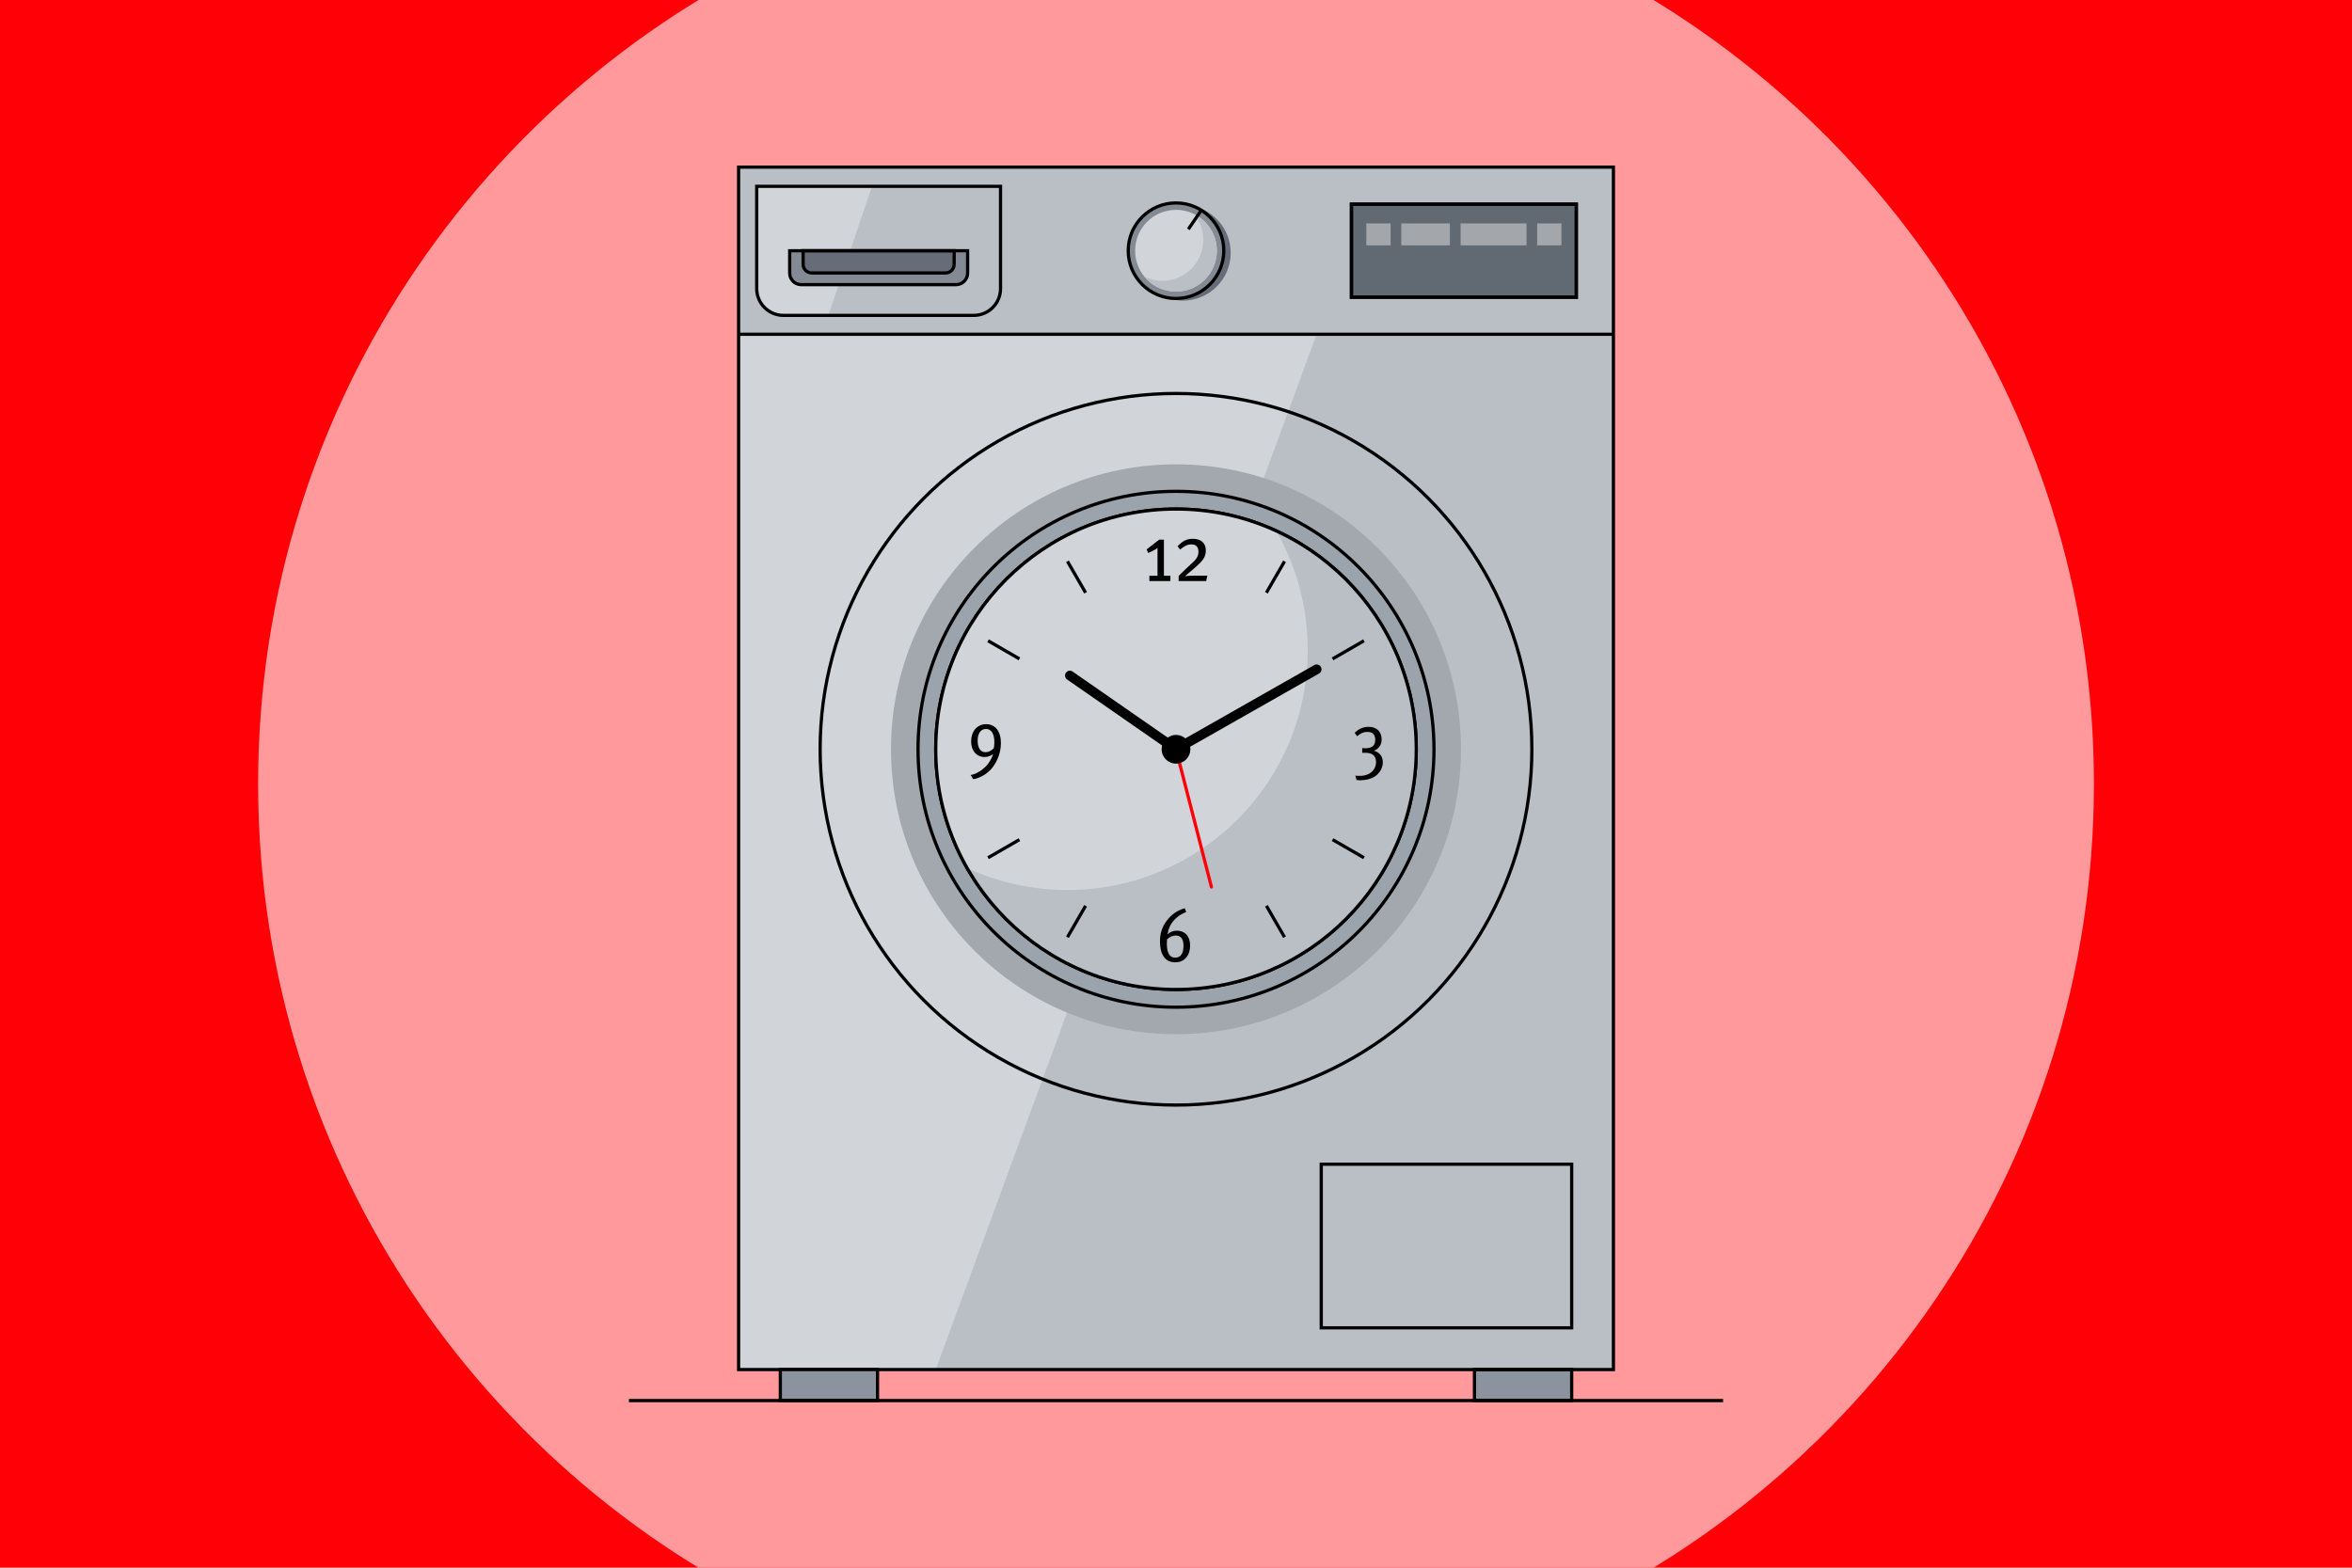 <?xml version="1.0" encoding="utf-8"?>
<!-- Generator: Adobe Illustrator 21.1.0, SVG Export Plug-In . SVG Version: 6.00 Build 0)  -->
<svg version="1.2" baseProfile="tiny" id="Layer_1" xmlns="http://www.w3.org/2000/svg" xmlns:xlink="http://www.w3.org/1999/xlink"
	 x="0px" y="0px" viewBox="0 0 729 486" xml:space="preserve">
<polyline fill="#FF0006" points="749,506 -20,506 -20,-20 749,-20 "/>
<path fill="#FF999B" d="M80,243c0,118.64,72.63,220.31,175.85,263h217.31c103.22-42.69,175.85-144.36,175.85-263
	S576.37,22.69,473.16-20H255.84C152.63,22.69,80,124.36,80,243z"/>
<g>
	<rect x="241.86" y="424.58" fill="#B4B6C3" width="30.13" height="9.61"/>
	<rect x="457.01" y="424.58" fill="#8B939E" width="30.13" height="9.61"/>
	<rect x="228.93" y="51.81" fill="#BABEC5" width="271.15" height="372.77"/>
	<path fill="#D1D4D8" d="M290.03,424.58L408.1,103.63c-59.72,0-119.45,0-179.17,0c0,106.98,0,213.96,0,320.95H290.03z"/>
	<path fill="#D1D4D8" d="M270.19,58.02c-4.48,13.25-8.96,26.5-13.45,39.75h-13.9c0,0-8.3-1.61-8.3-8.3c0-6.69,0-31.7,0-31.7
		C246.43,57.85,258.31,57.94,270.19,58.02z"/>
	<rect x="228.93" y="51.81" fill="none" stroke="#000000" stroke-miterlimit="10" width="271.15" height="372.77"/>
	<path fill="#848A93" d="M296.33,88.24h-48c-1.97,0-3.57-1.6-3.57-3.57v-6.94h55.15v6.94C299.9,86.64,298.3,88.24,296.33,88.24z"/>
	<rect x="409.52" y="360.92" fill="none" stroke="#000000" stroke-miterlimit="10" width="77.62" height="50.72"/>
	<circle fill="#A3A7AE" cx="364.5" cy="232.28" r="88.33"/>
	<circle fill="none" stroke="#000000" stroke-miterlimit="10" cx="364.5" cy="232.28" r="110.3"/>
	<circle fill="#9BA3AD" cx="364.5" cy="232.28" r="79.96"/>
	<circle fill="none" stroke="#000000" stroke-miterlimit="10" cx="364.5" cy="232.28" r="79.96"/>
	<circle fill="none" stroke="#000000" stroke-miterlimit="10" cx="364.5" cy="232.28" r="74.47"/>
	<circle fill="#D1D4D8" cx="364.5" cy="232.28" r="74.47"/>
	<path fill="#BABEC5" d="M395.57,164.6c6.2,10.87,9.77,23.44,9.77,36.85c0,41.13-33.34,74.47-74.47,74.47
		c-11.09,0-21.61-2.44-31.07-6.79c12.82,22.46,36.99,37.62,64.7,37.62c41.13,0,74.47-33.34,74.47-74.47
		C438.97,202.24,421.18,176.38,395.57,164.6z"/>
	<circle fill="none" stroke="#000000" stroke-miterlimit="10" cx="364.5" cy="232.28" r="74.47"/>
	<rect x="418.88" y="63.3" fill="#616972" stroke="#000000" stroke-miterlimit="10" width="69.7" height="28.84"/>
	<line fill="none" stroke="#000000" stroke-miterlimit="10" x1="228.93" y1="103.63" x2="500.07" y2="103.63"/>
	<rect x="418.88" y="63.3" fill="none" stroke="#000000" stroke-miterlimit="10" width="69.7" height="28.84"/>
	<circle fill="#666D78" cx="366.64" cy="78.38" r="14.81"/>
	<path fill="none" stroke="#000000" stroke-miterlimit="10" d="M301.82,97.77h-58.98c-4.58,0-8.3-3.71-8.3-8.3v-31.7h75.57v31.7
		C310.12,94.06,306.4,97.77,301.82,97.77z"/>
	<circle fill="#848A93" cx="364.5" cy="77.72" r="14.81"/>
	<circle fill="none" stroke="#000000" stroke-miterlimit="10" cx="364.5" cy="77.72" r="14.81"/>
	<circle fill="#D1D4D8" cx="364.5" cy="77.72" r="12.67"/>
	<path fill="#BABEC5" d="M370.08,66.36c1.8,2.19,2.87,4.98,2.87,8.03c0,7-5.67,12.67-12.67,12.67c-2.01,0-3.9-0.48-5.58-1.31
		c2.32,2.83,5.85,4.64,9.8,4.64c7,0,12.67-5.67,12.67-12.67C377.17,72.73,374.28,68.43,370.08,66.36z"/>
	<line fill="none" stroke="#000000" stroke-miterlimit="10" x1="368.32" y1="71.07" x2="372.35" y2="65.17"/>
	<rect x="241.86" y="424.58" fill="#8B939E" stroke="#000000" stroke-miterlimit="10" width="30.13" height="9.61"/>
	<rect x="457.01" y="424.58" fill="none" stroke="#000000" stroke-miterlimit="10" width="30.13" height="9.61"/>
	<g>
		<rect x="434.33" y="69.26" fill="#A3A7AC" width="15.06" height="6.81"/>
		<rect x="476.44" y="69.26" fill="#A3A7AC" width="7.53" height="6.81"/>
		<rect x="423.49" y="69.26" fill="#A3A7AC" width="7.53" height="6.81"/>
		<rect x="452.71" y="69.26" fill="#A3A7AC" width="20.43" height="6.81"/>
	</g>
	<path fill="#666D78" d="M293.07,84.62h-41.47c-1.47,0-2.67-1.19-2.67-2.67v-4.23h46.81v4.23
		C295.73,83.43,294.54,84.62,293.07,84.62z"/>
	<path fill="none" stroke="#000000" stroke-miterlimit="10" d="M296.33,88.24h-48c-1.97,0-3.57-1.6-3.57-3.57v-6.94h55.15v6.94
		C299.9,86.64,298.3,88.24,296.33,88.24z"/>
	<path fill="none" stroke="#000000" stroke-miterlimit="10" d="M293.07,84.62h-41.47c-1.47,0-2.67-1.19-2.67-2.67v-4.23h46.81v4.23
		C295.73,83.43,294.54,84.62,293.07,84.62z"/>
	<g>
		<path d="M356.25,180.13v-1.64h2.52v-8.61c-0.91,0.68-1.86,1.08-2.87,1.56l-0.5-1.13l3.88-3h1.48v11.18h2.01v1.64L356.25,180.13
			L356.25,180.13z"/>
		<path d="M373.85,180.13h-8.53v-1.61c1.41-1.41,2.85-2.74,4.3-4.08c1.06-0.98,1.84-1.89,1.84-3.4c0-1.46-0.73-2.27-2.21-2.27
			c-1.28,0-2.17,0.53-3.48,1.61l-0.78-1.08c1.46-1.41,2.59-2.27,4.73-2.27c2.39,0,4.03,1.16,4.03,3.68c0,2.27-1.43,3.55-3.35,5.26
			c-0.48,0.43-1.48,1.28-3.12,2.64c0.78-0.07,1.56-0.15,2.34-0.15h4.61L373.85,180.13z"/>
	</g>
	<g>
		<path d="M426.27,240.61c-1.4,0.95-3.11,1.28-4.7,1.28c-0.33,0-0.57-0.02-1.11-0.1l-0.38-1.33c0.52,0.05,1.02,0.07,1.33,0.07
			c3.65,0,5.1-2.3,5.1-4.29c0-1-0.4-1.78-0.85-2.16c-0.66-0.57-1.66-0.71-2.59-0.71c-0.31,0-0.57,0-0.85,0.02v-1.47
			c0.36,0.02,0.64,0.05,0.97,0.05c1.59,0,3.06-0.5,3.06-2.59c0-1.45-0.64-2.47-2.35-2.47c-1.49,0-2.21,0.5-3.27,1.33l-0.76-1.07
			c0.76-0.69,2.04-1.85,4.34-1.85c2.54,0,4.03,1.59,4.03,3.89c0,1.69-0.9,2.99-2.42,3.51c1.76,0.48,2.78,1.78,2.78,3.61
			C428.59,238.14,427.57,239.73,426.27,240.61z"/>
	</g>
	<g>
		<path d="M364.26,298.33c-3.2,0-4.72-2.52-4.72-6.43c0-2.52,0.64-4.51,1.97-6.31c1.68-2.3,3.65-3.42,5.69-4.03l0.48,1.19
			c-2.16,0.73-3.92,2.37-4.82,3.94c-0.36,0.59-0.73,1.61-1,2.99c0.81-0.71,1.61-1.16,2.89-1.16c2.4,0,4.13,1.59,4.13,4.63
			C368.89,296.09,367.2,298.33,364.26,298.33z M364.4,290.02c-0.88,0-1.8,0.4-2.68,1.16c-0.02,0.33-0.05,0.83-0.05,1.26
			c0,1.68,0.19,4.44,2.59,4.44c1.87,0,2.56-1.54,2.56-3.7C366.83,291.14,366.04,290.02,364.4,290.02z"/>
	</g>
	<g>
		<path d="M307.63,237.92c-1.64,2.13-4.25,3.44-5.98,3.63l-0.81-1.3c1.47-0.17,3.3-1.28,4.55-2.49c1.26-1.23,2.04-2.75,2.42-4.01
			c-0.59,0.5-1.52,0.93-2.59,0.93c-2.54,0-4.22-1.92-4.22-4.84c0-3.01,1.76-5.34,4.67-5.34c2.82,0,4.56,2.21,4.56,5.86
			C310.24,233.08,309.24,235.83,307.63,237.92z M305.61,225.98c-1.69,0-2.59,1.49-2.59,3.65c0,2.11,0.83,3.56,2.4,3.56
			c0.93,0,1.69-0.36,2.61-1.21c0.09-0.54,0.17-1.26,0.17-1.9C308.2,227.71,307.37,225.98,305.61,225.98z"/>
	</g>
	<line fill="none" stroke="#000000" stroke-miterlimit="10" x1="330.86" y1="174.02" x2="336.48" y2="183.75"/>
	<line fill="none" stroke="#000000" stroke-miterlimit="10" x1="306.24" y1="198.64" x2="315.97" y2="204.26"/>
	<line fill="none" stroke="#000000" stroke-miterlimit="10" x1="306.24" y1="265.91" x2="315.97" y2="260.3"/>
	<line fill="none" stroke="#000000" stroke-miterlimit="10" x1="330.86" y1="290.54" x2="336.48" y2="280.81"/>
	<line fill="none" stroke="#000000" stroke-miterlimit="10" x1="398.14" y1="290.54" x2="392.52" y2="280.81"/>
	<line fill="none" stroke="#000000" stroke-miterlimit="10" x1="422.76" y1="265.91" x2="413.03" y2="260.3"/>
	<line fill="none" stroke="#000000" stroke-miterlimit="10" x1="422.76" y1="198.64" x2="413.03" y2="204.26"/>
	<line fill="none" stroke="#000000" stroke-miterlimit="10" x1="398.14" y1="174.02" x2="392.52" y2="183.75"/>
	<path fill="none" stroke="#FF0006" stroke-linecap="round" stroke-miterlimit="10" d="M364.5,232.28
		c3.66,14.23,7.32,28.46,10.98,42.69"/>
	<path fill="none" stroke="#000000" stroke-width="3" stroke-linecap="round" stroke-miterlimit="10" d="M408.1,207.49
		c-14.53,8.26-29.06,16.52-43.6,24.78"/>
	<path fill="none" stroke="#000000" stroke-width="3" stroke-linecap="round" stroke-miterlimit="10" d="M331.6,209.42
		c10.97,7.62,21.94,15.24,32.9,22.85"/>
	<path fill="none" stroke="#000000" stroke-miterlimit="10" d="M194.93,434.19c113.05,0,226.1,0,339.15,0"/>
	<circle cx="364.5" cy="232.28" r="4.45"/>
	<path d="M284.54,424.58"/>
</g>
</svg>

